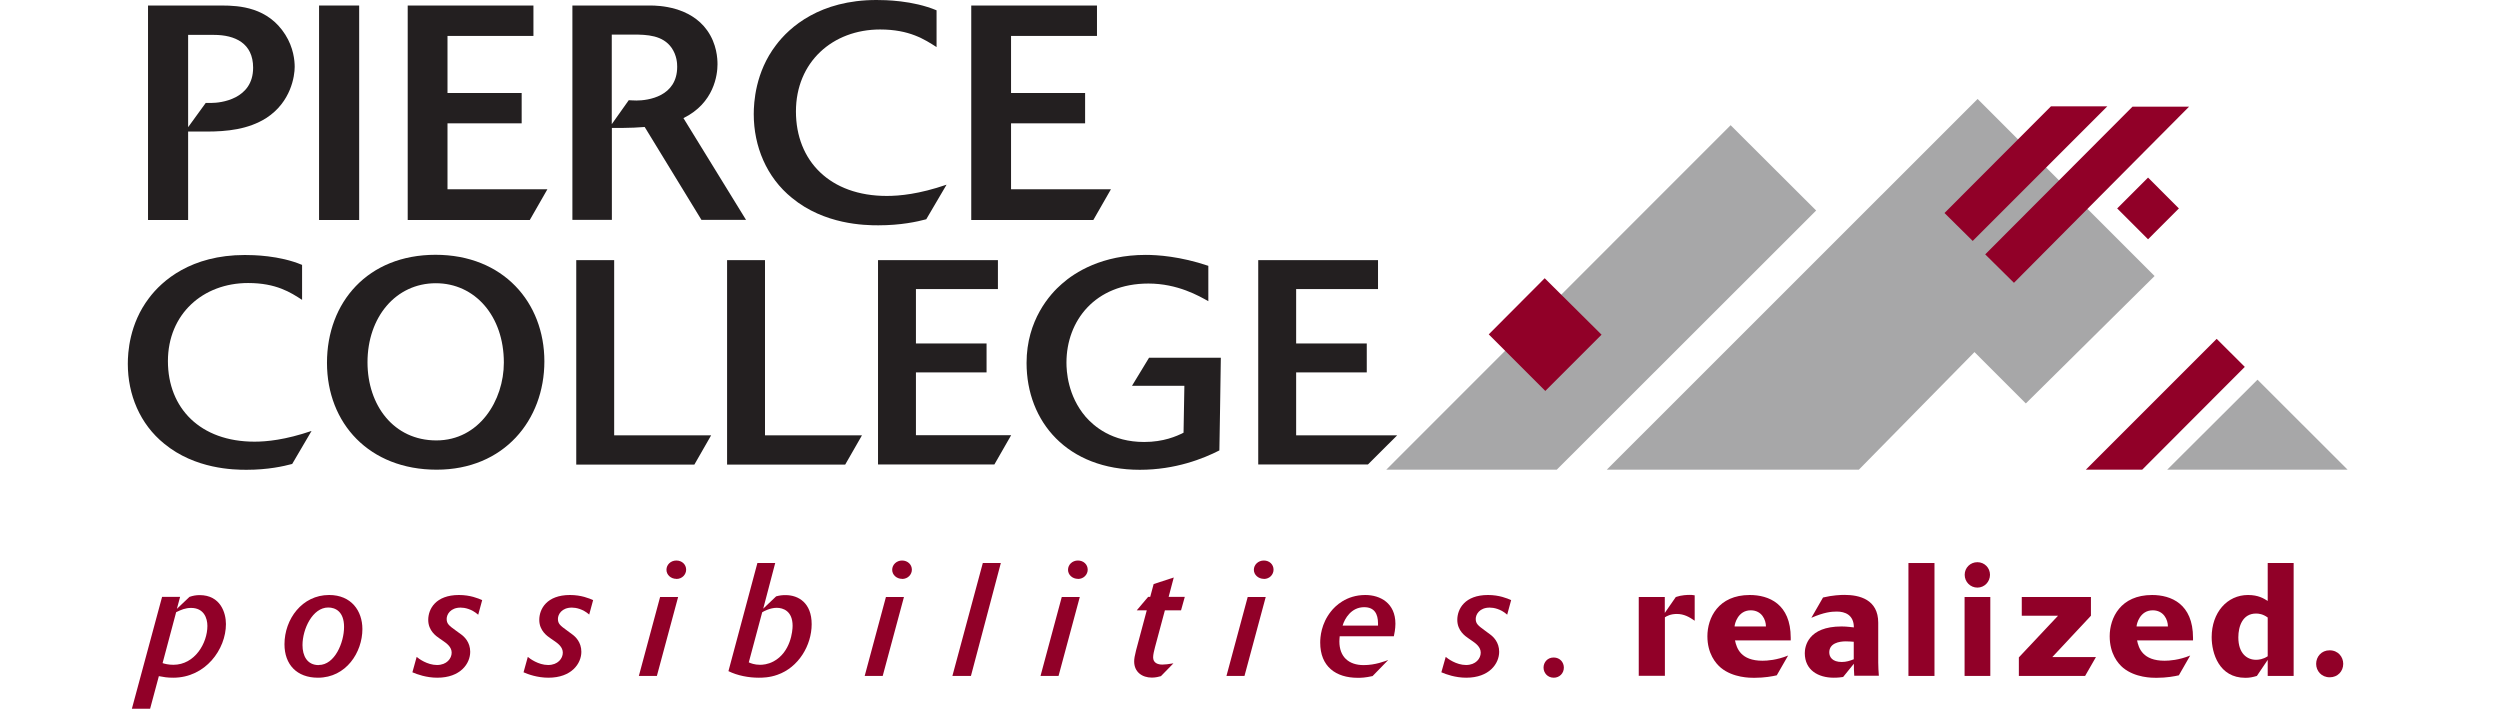 <?xml version="1.0" encoding="UTF-8"?> <svg xmlns="http://www.w3.org/2000/svg" width="240" height="69" viewBox="0 0 240 69" fill="none"><g clip-path="url(#clip0_55_299)"><path d="M14.21 21.11V0.53H21.3C22.99 0.53 25.73 0.7 27.39 3.33C28.18 4.58 28.29 5.81 28.29 6.42C28.29 7.3 27.94 9.78 25.58 11.32C23.83 12.43 21.79 12.63 19.81 12.63H18.06V21.12H14.21V21.11ZM19.75 9.88H20.33C21.12 9.88 24.3 9.56 24.3 6.5C24.3 4.14 22.55 3.35 20.54 3.35H18.06V12.21L19.75 9.88Z" fill="#231F20"></path><path d="M30.63 21.11V0.53H34.48V21.12H30.63V21.11Z" fill="#231F20"></path><path d="M39.14 21.11V0.53H51.21V3.45H42.96V8.93H50.08V11.84H42.96V18.17H52.55L50.86 21.12H39.14V21.11Z" fill="#231F20"></path><path d="M67.34 21.11L61.89 12.19C61.22 12.24 60.52 12.28 59.82 12.28H58.74V21.11H54.95V0.53H62.44C63.23 0.53 66.26 0.62 67.89 2.92C68.82 4.23 68.88 5.63 68.88 6.18C68.88 7.17 68.56 9.89 65.61 11.34L71.62 21.11H67.33H67.34ZM60.37 9.62C60.49 9.62 60.75 9.65 61.1 9.65C62.21 9.65 65.01 9.27 65.01 6.41C65.01 6.09 64.98 5.33 64.48 4.6C63.63 3.38 62.12 3.32 60.8 3.32H58.73V11.92L60.36 9.62H60.37Z" fill="#231F20"></path><path d="M89.91 4.52C88.77 3.79 87.32 2.83 84.49 2.83C79.94 2.83 76.41 5.95 76.41 10.7C76.41 15.45 79.68 18.81 85.13 18.81C86.35 18.81 88.22 18.64 90.87 17.73L88.92 21.05C88.05 21.28 86.5 21.63 84.31 21.63C83.03 21.63 79.15 21.57 76.03 19C73.58 17.02 72.36 14.04 72.36 10.96C72.36 9.85 72.51 6.93 74.49 4.34C75.8 2.59 78.72 0 84.14 0C84.96 0 87.61 0.03 89.91 0.99V4.52Z" fill="#231F20"></path><path d="M93.24 21.11V0.53H105.31V3.45H97.06V8.93H104.17V11.84H97.06V18.17H106.65L104.96 21.12H93.24V21.11Z" fill="#231F20"></path><path d="M28.99 28.78C27.91 28.08 26.52 27.17 23.82 27.17C19.48 27.17 16.12 30.15 16.12 34.67C16.12 39.19 19.23 42.4 24.43 42.4C25.6 42.4 27.38 42.23 29.91 41.37L28.05 44.54C27.22 44.76 25.74 45.1 23.66 45.1C22.44 45.1 18.74 45.04 15.77 42.6C13.43 40.71 12.27 37.88 12.27 34.93C12.27 33.87 12.41 31.1 14.3 28.62C15.55 26.95 18.33 24.48 23.5 24.48C24.28 24.48 26.81 24.51 29 25.43V28.79L28.99 28.78Z" fill="#231F20"></path><path d="M41.92 45.09C35.45 45.09 31.39 40.64 31.39 34.83C31.39 29.02 35.31 24.46 41.81 24.46C48.31 24.46 52.26 29.04 52.26 34.69C52.26 40.34 48.37 45.09 41.92 45.09ZM41.84 27.19C38 27.19 35.28 30.44 35.28 34.78C35.28 38.89 37.78 42.28 41.89 42.28C46 42.28 48.37 38.45 48.37 34.81C48.37 30.33 45.59 27.19 41.84 27.19Z" fill="#231F20"></path><path d="M55.32 44.59V24.97H58.96V41.79H68.27L66.66 44.6H55.32V44.59Z" fill="#231F20"></path><path d="M69.8 44.59V24.97H73.44V41.79H82.75L81.14 44.6H69.8V44.59Z" fill="#231F20"></path><path d="M84.29 44.59V24.97H95.8V27.75H87.93V32.97H94.71V35.75H87.93V41.78H97.07L95.46 44.59H84.29Z" fill="#231F20"></path><path d="M116.01 28.92C115.12 28.42 113.06 27.22 110.25 27.22C105.11 27.22 102.38 30.81 102.38 34.81C102.38 35.62 102.49 37.98 104.22 40.01C105.03 40.93 106.75 42.43 109.84 42.43C111.7 42.43 112.95 41.88 113.62 41.54C113.62 41.54 113.7 37.42 113.7 37.04H108.67L110.31 34.34H117.2C117.2 35.03 117.06 43.24 117.06 43.24C115.53 44.02 112.86 45.1 109.42 45.1C102.47 45.1 98.55 40.49 98.55 34.84C98.55 30.73 100.8 28.23 101.94 27.25C103.19 26.14 105.8 24.47 110 24.47C111.11 24.47 113.31 24.61 116 25.52V28.91L116.01 28.92Z" fill="#231F20"></path><path d="M134.13 41.79H124.43V35.75H131.21V32.97H124.43V27.75H132.29V24.97H120.79V44.59H131.32L134.13 41.79Z" fill="#231F20"></path><path d="M12.66 68.04L15.56 57.3H17.29L16.98 58.45L18.19 57.3C18.51 57.19 18.81 57.13 19.16 57.13C21.18 57.13 21.69 58.85 21.69 59.91C21.69 62.32 19.74 65.06 16.63 65.06C16.05 65.06 15.72 65 15.25 64.91L14.41 68.04H12.66ZM15.61 63.66C15.79 63.72 16.16 63.82 16.64 63.82C18.71 63.82 19.91 61.73 19.91 60.09C19.91 59.35 19.58 58.36 18.34 58.36C17.79 58.36 17.39 58.54 16.91 58.77L15.61 63.65V63.66Z" fill="#910028"></path><path d="M31.6 57.12C33.72 57.12 34.79 58.64 34.79 60.39C34.79 62.61 33.24 65.06 30.52 65.06C28.5 65.06 27.31 63.8 27.31 61.85C27.31 59.44 29 57.12 31.59 57.12H31.6ZM30.6 63.84C32.14 63.84 33.03 61.68 33.03 60.19C33.03 58.7 32.19 58.32 31.51 58.32C30.01 58.32 29.04 60.38 29.04 61.93C29.04 62.94 29.47 63.85 30.6 63.85V63.84Z" fill="#910028"></path><path d="M45.89 59C45.26 58.45 44.6 58.33 44.22 58.33C43.24 58.33 42.88 58.99 42.88 59.41C42.88 59.88 43.09 60.05 43.77 60.54L44.28 60.91C44.57 61.12 45.14 61.65 45.14 62.57C45.14 63.7 44.21 65.06 41.98 65.06C40.94 65.06 40.05 64.74 39.59 64.54L40 63.06C40.18 63.22 41.01 63.84 41.95 63.84C42.89 63.84 43.36 63.21 43.36 62.66C43.36 62.11 42.9 61.77 42.47 61.48L42.18 61.28C41.89 61.08 41.11 60.56 41.11 59.51C41.11 58.46 41.83 57.12 44.06 57.12C45.14 57.12 45.9 57.44 46.29 57.61L45.91 59.01L45.89 59Z" fill="#910028"></path><path d="M56.57 59C55.94 58.45 55.28 58.33 54.9 58.33C53.92 58.33 53.56 58.99 53.56 59.41C53.56 59.88 53.77 60.05 54.45 60.54L54.95 60.91C55.24 61.12 55.81 61.65 55.81 62.57C55.81 63.7 54.87 65.06 52.65 65.06C51.6 65.06 50.71 64.74 50.26 64.54L50.67 63.06C50.85 63.22 51.68 63.84 52.62 63.84C53.56 63.84 54.03 63.21 54.03 62.66C54.03 62.11 53.57 61.77 53.14 61.48L52.85 61.28C52.56 61.08 51.77 60.56 51.77 59.51C51.77 58.46 52.49 57.12 54.72 57.12C55.79 57.12 56.56 57.44 56.94 57.61L56.56 59.01L56.57 59Z" fill="#910028"></path><path d="M63.07 64.89H61.33L63.37 57.31H65.1L63.06 64.89H63.07ZM64.93 55.57C64.41 55.57 63.98 55.19 63.98 54.7C63.98 54.21 64.39 53.81 64.93 53.81C65.47 53.81 65.87 54.19 65.87 54.69C65.87 55.14 65.5 55.58 64.93 55.58V55.57Z" fill="#910028"></path><path d="M72.7 54.05H74.42L73.27 58.43L74.51 57.25C74.85 57.16 75.06 57.13 75.42 57.13C76.65 57.13 77.92 57.88 77.92 59.92C77.92 61.96 76.65 64.08 74.63 64.78C73.86 65.06 73.14 65.06 72.84 65.06C71.87 65.06 70.8 64.86 69.93 64.43L72.71 54.05H72.7ZM71.89 63.59C72.06 63.67 72.44 63.82 72.96 63.82C73.21 63.82 73.7 63.79 74.25 63.5C75.92 62.61 76.09 60.54 76.09 60.08C76.09 58.65 75.17 58.35 74.57 58.35C73.94 58.35 73.34 58.67 73.17 58.78L71.88 63.6L71.89 63.59Z" fill="#910028"></path><path d="M84.75 64.89H83.01L85.05 57.31H86.78L84.74 64.89H84.75ZM86.6 55.57C86.08 55.57 85.65 55.19 85.65 54.7C85.65 54.21 86.07 53.81 86.6 53.81C87.13 53.81 87.54 54.19 87.54 54.69C87.54 55.14 87.17 55.58 86.6 55.58V55.57Z" fill="#910028"></path><path d="M91.43 64.89L94.35 54.05H96.08L93.21 64.89H91.43Z" fill="#910028"></path><path d="M101.62 64.89H99.89L101.93 57.31H103.66L101.62 64.89ZM103.48 55.57C102.96 55.57 102.53 55.19 102.53 54.7C102.53 54.21 102.94 53.81 103.48 53.81C104.02 53.81 104.42 54.19 104.42 54.69C104.42 55.14 104.05 55.58 103.48 55.58V55.57Z" fill="#910028"></path><path d="M113.74 57.3L113.38 58.59H111.83L110.88 62.13C110.81 62.4 110.7 62.83 110.7 63.1C110.7 63.64 111.14 63.8 111.59 63.8C111.79 63.8 112.22 63.76 112.65 63.68L111.45 64.91C111.28 64.96 110.95 65.05 110.58 65.05C109.64 65.05 108.88 64.51 108.88 63.5C108.88 63.24 108.93 62.96 109.06 62.44L110.09 58.59H109.13L110.22 57.3H110.42L110.75 56.07L112.68 55.44L112.19 57.3H113.74Z" fill="#910028"></path><path d="M119.47 64.89H117.74L119.78 57.31H121.51L119.47 64.89ZM121.33 55.57C120.81 55.57 120.37 55.19 120.37 54.7C120.37 54.21 120.79 53.81 121.33 53.81C121.87 53.81 122.26 54.19 122.26 54.69C122.26 55.14 121.9 55.58 121.33 55.58V55.57Z" fill="#910028"></path><path d="M131.78 64.9C131.07 65.06 130.68 65.07 130.35 65.07C128.23 65.07 126.74 63.98 126.74 61.69C126.74 61.16 126.83 59.88 127.77 58.7C128.17 58.19 129.23 57.12 131.07 57.12C132.51 57.12 133.96 57.9 133.96 59.88C133.96 60.39 133.85 60.89 133.81 61.08H128.61C128.6 61.26 128.58 61.4 128.58 61.58C128.58 63.05 129.47 63.85 130.91 63.85C132.05 63.85 132.95 63.47 133.27 63.36L131.78 64.89V64.9ZM132.29 60.05V59.85C132.29 58.93 131.94 58.29 130.96 58.29C129.73 58.29 129.09 59.37 128.89 60.06H132.29V60.05Z" fill="#910028"></path><path d="M144.68 59C144.06 58.45 143.39 58.33 143.01 58.33C142.03 58.33 141.67 58.99 141.67 59.41C141.67 59.88 141.89 60.05 142.56 60.54L143.06 60.91C143.35 61.12 143.92 61.65 143.92 62.57C143.92 63.7 142.98 65.06 140.76 65.06C139.72 65.06 138.83 64.74 138.37 64.54L138.79 63.06C138.97 63.22 139.8 63.84 140.74 63.84C141.68 63.84 142.15 63.21 142.15 62.66C142.15 62.11 141.69 61.77 141.26 61.48L140.97 61.28C140.68 61.08 139.9 60.56 139.9 59.51C139.9 58.46 140.62 57.12 142.85 57.12C143.92 57.12 144.69 57.44 145.07 57.61L144.69 59.01L144.68 59Z" fill="#910028"></path><path d="M157.32 64.89V57.31H159.82V58.84L160.88 57.31C161.44 57.12 162 57.11 162.23 57.11C162.3 57.11 162.5 57.11 162.69 57.15V59.59C162.16 59.22 161.65 58.94 160.98 58.94C160.38 58.94 160.02 59.14 159.83 59.26V64.88H157.33L157.32 64.89Z" fill="#910028"></path><path d="M166.56 61.48C166.72 62.23 167.11 63.43 169.2 63.43C169.65 63.43 170.58 63.37 171.66 62.93L170.57 64.83C170.17 64.92 169.42 65.07 168.4 65.07C168 65.07 166.39 65.07 165.22 64.12C164.7 63.69 163.91 62.74 163.91 61.08C163.91 59.32 164.95 57.12 167.98 57.12C169.79 57.12 171.91 57.96 171.91 61.23V61.48H166.55H166.56ZM169.53 60.14C169.53 59.5 169.13 58.59 168.07 58.59C166.83 58.59 166.52 59.91 166.52 60.14H169.52H169.53Z" fill="#910028"></path><path d="M178.01 64.89C177.98 64.49 177.97 64.1 177.97 63.72L176.94 64.99C176.73 65.02 176.47 65.06 176.04 65.06C174.56 65.06 173.26 64.34 173.26 62.7C173.26 62.06 173.57 60.14 176.79 60.14C177.34 60.14 177.79 60.22 177.97 60.23C177.97 59.02 177.11 58.71 176.34 58.71C175.82 58.71 175.12 58.77 173.89 59.31L175.01 57.36C175.93 57.14 176.71 57.11 177.07 57.11C178.51 57.11 180.31 57.55 180.31 59.78V63.61C180.31 63.98 180.34 64.52 180.37 64.87H178.02L178.01 64.89ZM177.96 61.61C177.85 61.6 177.46 61.57 177.2 61.57C176.55 61.57 175.61 61.75 175.61 62.63C175.61 63.06 175.89 63.55 176.81 63.55C177.24 63.55 177.58 63.44 177.96 63.29V61.61Z" fill="#910028"></path><path d="M183.21 64.89V54.05H185.71V64.89H183.21Z" fill="#910028"></path><path d="M188.6 64.89V57.31H191.07V64.89H188.6ZM189.83 56.41C189.15 56.41 188.61 55.86 188.61 55.18C188.61 54.5 189.15 53.97 189.83 53.97C190.51 53.97 191.04 54.51 191.04 55.18C191.04 55.85 190.51 56.41 189.83 56.41Z" fill="#910028"></path><path d="M193.81 64.89V63.11L197.57 59.11H194.09V57.31H200.73V59.11L197.02 63.08H201.21L200.17 64.89H193.82H193.81Z" fill="#910028"></path><path d="M205.16 61.48C205.31 62.23 205.71 63.43 207.8 63.43C208.25 63.43 209.18 63.37 210.26 62.93L209.17 64.83C208.77 64.92 208.02 65.07 207.01 65.07C206.61 65.07 205 65.07 203.83 64.12C203.31 63.69 202.53 62.74 202.53 61.08C202.53 59.32 203.57 57.12 206.6 57.12C208.41 57.12 210.53 57.96 210.53 61.23V61.48H205.17H205.16ZM208.12 60.14C208.12 59.5 207.72 58.59 206.66 58.59C205.42 58.59 205.11 59.91 205.11 60.14H208.12Z" fill="#910028"></path><path d="M217.7 64.89V63.35L216.66 64.89C216.25 65.01 215.97 65.07 215.55 65.07C213.03 65.07 212.32 62.71 212.32 61.17C212.32 58.81 213.8 57.12 215.81 57.12C216.81 57.12 217.33 57.46 217.7 57.69V54.05H220.19V64.89H217.7ZM217.7 59.28C217.23 58.94 216.84 58.9 216.58 58.9C215.29 58.9 214.88 60.12 214.88 61.19C214.88 62.74 215.72 63.34 216.58 63.34C216.83 63.34 217.24 63.3 217.7 63V59.28Z" fill="#910028"></path><path d="M223.65 65.02C222.86 65.02 222.35 64.41 222.35 63.73C222.35 63.05 222.85 62.43 223.64 62.43C224.47 62.43 224.95 63.07 224.95 63.73C224.95 64.45 224.41 65.02 223.66 65.02H223.65Z" fill="#910028"></path><path d="M149.16 65.06C148.57 65.06 148.18 64.6 148.18 64.09C148.18 63.58 148.56 63.12 149.15 63.12C149.77 63.12 150.13 63.6 150.13 64.09C150.13 64.63 149.72 65.06 149.16 65.06Z" fill="#910028"></path><path fill-rule="evenodd" clip-rule="evenodd" d="M133.08 45.09L166.14 12.02L174.35 20.21L149.45 45.09H133.08Z" fill="#A7A7A8"></path><path fill-rule="evenodd" clip-rule="evenodd" d="M148.35 37.53L142.92 32.1L148.29 26.71L153.75 32.13L148.35 37.53Z" fill="#910028"></path><path fill-rule="evenodd" clip-rule="evenodd" d="M154.25 45.09L189.85 9.5L206.84 26.5L194.48 38.73L189.55 33.8L178.45 45.09H154.25Z" fill="#A7A7A8"></path><path d="M206.212 17.047L203.249 20.01L206.212 22.972L209.174 20.01L206.212 17.047Z" fill="#910028"></path><path fill-rule="evenodd" clip-rule="evenodd" d="M186.67 20.45L196.89 10.21H202.3L189.38 23.13L186.67 20.45Z" fill="#910028"></path><path fill-rule="evenodd" clip-rule="evenodd" d="M190.58 24.42L204.72 10.24H210.15L193.34 27.15L190.58 24.42Z" fill="#910028"></path><path fill-rule="evenodd" clip-rule="evenodd" d="M212.8 32.53L200.24 45.09H205.65L215.5 35.22L212.8 32.53Z" fill="#910028"></path><path fill-rule="evenodd" clip-rule="evenodd" d="M216.72 36.45L208.05 45.09H225.37L216.72 36.45Z" fill="#A7A7A8"></path></g><defs><clipPath id="clip0_55_299"><rect width="239.29" height="68.04" fill="white"></rect></clipPath></defs></svg> 